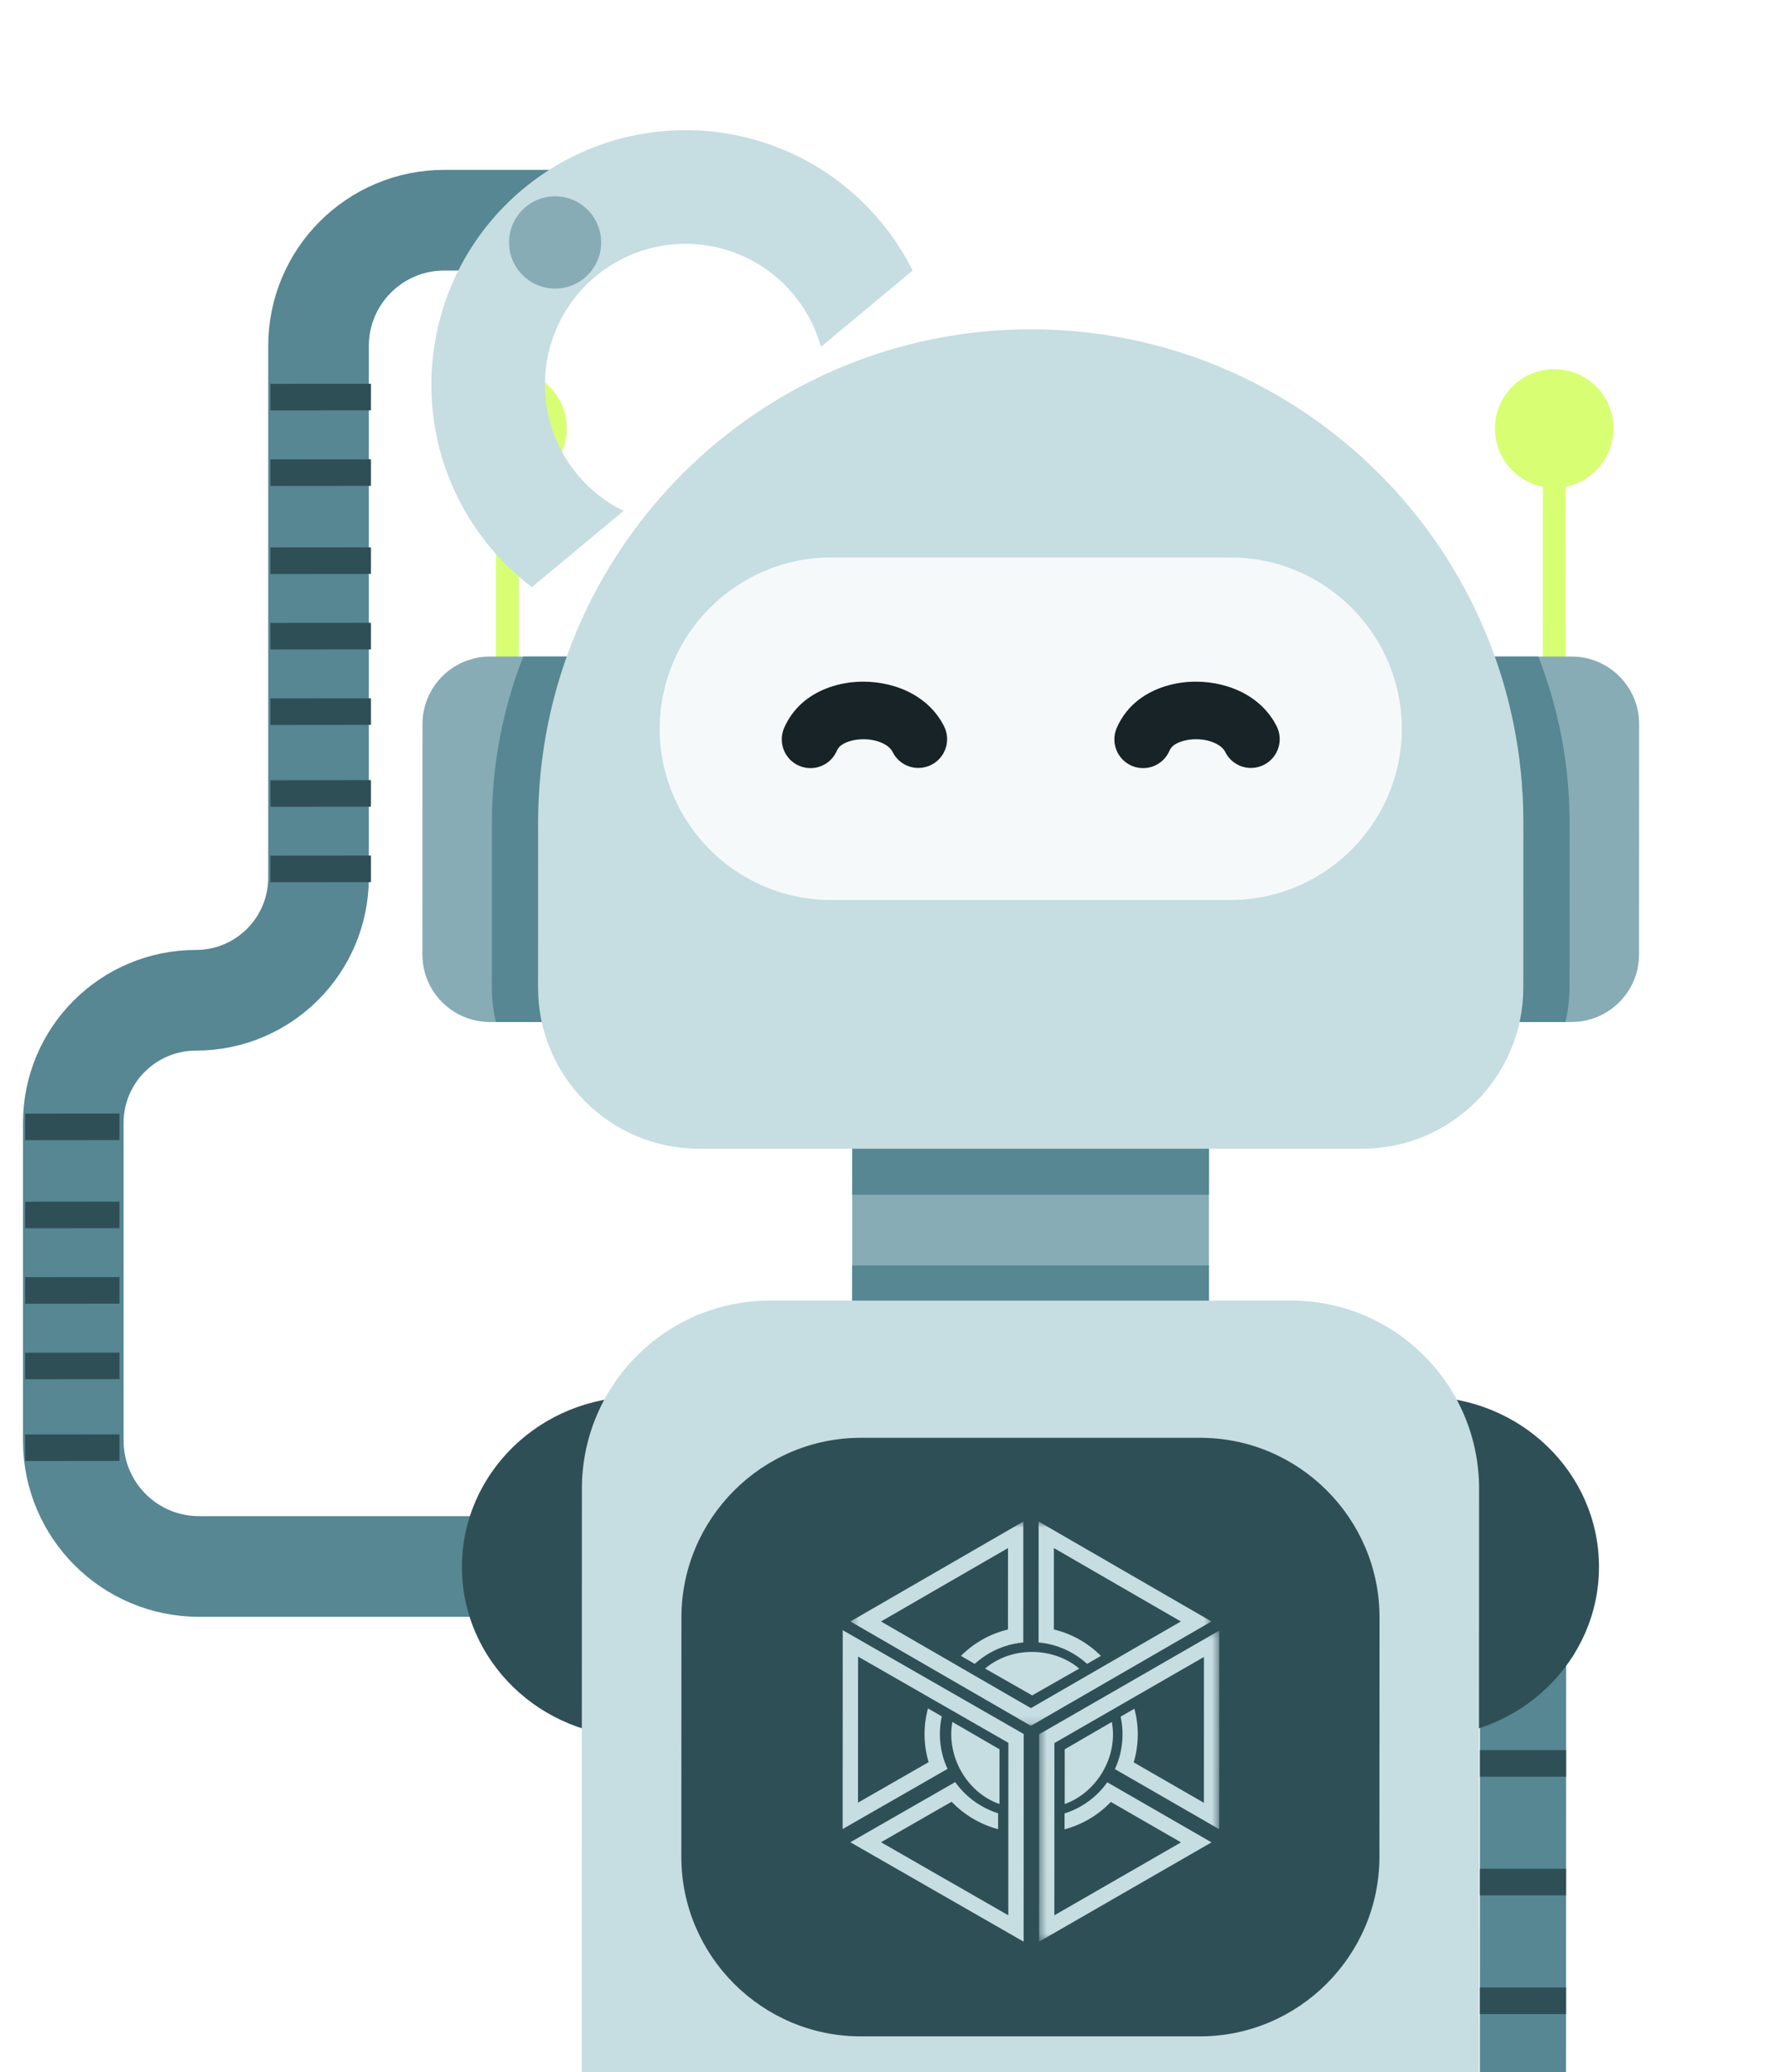 <svg width="238" height="276" viewBox="0 0 238 276" fill="none" xmlns="http://www.w3.org/2000/svg">
<path d="M64.655 208.652H26.525C17.269 208.652 9.766 201.149 9.766 191.893L9.766 149.576C9.766 140.552 17.081 133.236 26.106 133.236V133.236C35.13 133.236 42.446 125.921 42.446 116.896L42.446 46.089C42.446 36.833 49.949 29.33 59.205 29.33H77.64" stroke="#568793" stroke-width="13.407"/>
<path d="M197.218 214.148L197.181 322.042C198.983 321.459 200.922 321.14 202.919 321.14C204.927 321.14 206.854 321.459 208.668 322.042L208.705 214.148C208.706 210.986 206.118 208.395 202.958 208.395C201.372 208.395 199.946 209.046 198.908 210.085C197.857 211.123 197.219 212.563 197.218 214.148Z" fill="#568793"/>
<path d="M197.213 233.108L197.212 236.647H208.699L208.7 233.108H197.213Z" fill="#2F4F57"/>
<path d="M197.209 248.918L197.208 252.457H208.695L208.697 248.918H197.209Z" fill="#2F4F57"/>
<path d="M197.209 264.727L197.208 268.266H208.695L208.697 264.727H197.209Z" fill="#2F4F57"/>
<path d="M73.734 202.656L73.73 214.07H77.266L77.27 202.656H73.734Z" fill="#2F4F57"/>
<path d="M61.557 208.707C61.553 221.226 72.04 231.376 84.982 231.376C97.923 231.376 108.418 221.226 108.422 208.707C108.426 196.185 97.939 186.036 84.997 186.036C72.056 186.036 61.562 196.185 61.557 208.707Z" fill="#2F4F57"/>
<path d="M166.213 208.707C166.209 221.226 176.696 231.376 189.638 231.376C202.579 231.376 213.074 221.226 213.078 208.707C213.082 196.185 202.595 186.036 189.653 186.036C176.712 186.036 166.218 196.185 166.213 208.707Z" fill="#2F4F57"/>
<path d="M113.568 141.519L113.555 180.259H161.098L161.111 141.519H113.568Z" fill="#87ACB6"/>
<path d="M113.559 168.558L113.555 180.259H161.098L161.102 168.558H113.559Z" fill="#568793"/>
<path d="M113.569 141.517L113.563 159.136H161.105L161.112 141.517H113.569Z" fill="#568793"/>
<path d="M205.583 94.503H208.625L208.639 54.534H205.597L205.583 94.503Z" fill="#D8FF74"/>
<g filter="url(#filter0_d_8017_194722)">
<path d="M199.212 57.074C199.211 61.441 202.747 64.981 207.11 64.981C211.474 64.981 215.013 61.441 215.014 57.074C215.016 52.708 211.48 49.169 207.116 49.169C202.753 49.169 199.214 52.708 199.212 57.074Z" fill="#D8FF74"/>
</g>
<path d="M66.087 94.503H69.129L69.143 54.534H66.101L66.087 94.503Z" fill="#D8FF74"/>
<g filter="url(#filter1_d_8017_194722)">
<path d="M59.724 57.074C59.722 61.441 63.259 64.981 67.622 64.981C71.985 64.981 75.525 61.441 75.526 57.074C75.528 52.708 71.991 49.169 67.628 49.169C63.264 49.169 59.725 52.708 59.724 57.074Z" fill="#D8FF74"/>
</g>
<path d="M56.3 96.451L56.29 127.128C56.288 132.102 60.316 136.127 65.28 136.127H83.055L83.072 87.451H65.297C60.333 87.451 56.302 91.483 56.3 96.451Z" fill="#87ACB6"/>
<path d="M191.656 87.451L191.639 136.127H209.42C214.385 136.127 218.415 132.102 218.417 127.128L218.428 96.451C218.43 91.483 214.402 87.451 209.437 87.451H191.656Z" fill="#87ACB6"/>
<path d="M204.996 87.451H191.652L191.635 136.127H208.607C208.962 134.65 209.149 133.106 209.15 131.527L209.158 109.549C209.16 101.794 207.693 94.359 204.996 87.451Z" fill="#568793"/>
<path d="M65.55 109.549L65.542 131.527C65.542 133.106 65.728 134.65 66.082 136.127H83.055L83.072 87.451H69.727C67.025 94.359 65.553 101.794 65.55 109.549Z" fill="#568793"/>
<path d="M102.551 312.966H172.013C185.847 312.966 197.066 301.744 197.071 287.901L197.102 198.301C197.107 184.458 185.896 173.236 172.062 173.236L102.599 173.236C88.765 173.236 77.546 184.458 77.542 198.301L77.511 287.901C77.506 301.744 88.717 312.966 102.551 312.966Z" fill="#C6DDE2"/>
<path d="M137.378 43.866C173.634 43.866 203.016 73.276 203.003 109.555L202.996 131.53C202.992 143.389 193.381 153.003 181.528 153.003L93.152 153.003C81.301 153.003 71.696 143.389 71.7 131.53L71.708 109.555C71.72 73.276 101.121 43.866 137.378 43.866Z" fill="#C6DDE2"/>
<path d="M110.713 74.258L164.018 74.258C176.555 74.258 186.809 84.521 186.805 97.066C186.8 109.61 176.539 119.875 164.002 119.875L110.697 119.875C98.16 119.875 87.905 109.61 87.91 97.066C87.914 84.521 98.176 74.258 110.713 74.258Z" fill="#F6F9FA"/>
<path d="M151.889 93.094C153.904 91.612 156.559 90.797 159.365 90.797C160.494 90.797 161.62 90.929 162.711 91.192C166.111 92.01 168.745 93.981 170.128 96.741C171.073 98.628 170.307 100.934 168.419 101.881C167.889 102.147 167.296 102.289 166.705 102.289C165.248 102.289 163.936 101.479 163.283 100.176C162.786 99.184 161.465 98.771 160.919 98.641C160.432 98.523 159.917 98.465 159.391 98.465C158.214 98.465 157.104 98.764 156.42 99.267C156.169 99.451 155.968 99.706 155.84 100.002C155.233 101.407 153.853 102.313 152.325 102.313C151.8 102.313 151.29 102.208 150.807 101.998C148.87 101.162 147.976 98.902 148.814 96.964C149.479 95.421 150.543 94.083 151.889 93.094Z" fill="#172326"/>
<path d="M104.49 96.963C105.158 95.421 106.22 94.083 107.566 93.094C109.581 91.612 112.236 90.797 115.041 90.797C116.171 90.797 117.297 90.929 118.389 91.192C121.788 92.01 124.421 93.981 125.805 96.74C126.262 97.655 126.338 98.693 126.015 99.664C125.692 100.636 125.012 101.423 124.097 101.881C123.565 102.147 122.973 102.289 122.382 102.289C120.926 102.289 119.613 101.479 118.96 100.176C118.464 99.184 117.142 98.771 116.597 98.641C116.109 98.523 115.595 98.465 115.069 98.465C113.892 98.465 112.781 98.764 112.097 99.267C111.845 99.45 111.646 99.706 111.517 100.002C110.91 101.407 109.531 102.313 108.001 102.313C107.478 102.313 106.968 102.208 106.484 101.998C104.547 101.162 103.652 98.902 104.49 96.963Z" fill="#172326"/>
<path d="M114.71 191.511H159.944C173.087 191.511 183.836 202.271 183.832 215.423L183.821 247.33C183.816 260.48 173.059 271.239 159.916 271.239H114.682C101.54 271.239 90.791 260.48 90.795 247.33L90.806 215.423C90.811 202.271 101.567 191.511 114.71 191.511Z" fill="#2F4F57"/>
<path fill-rule="evenodd" clip-rule="evenodd" d="M131.272 222.25L137.543 225.821L143.816 222.25C140.428 219.392 134.872 219.193 131.272 222.25" fill="#C6DDE2"/>
<mask id="mask0_8017_194722" style="mask-type:luminance" maskUnits="userSpaceOnUse" x="113" y="202" width="49" height="28">
<path fill-rule="evenodd" clip-rule="evenodd" d="M161.441 202.664H113.328L113.318 229.877H161.432L161.441 202.664Z" fill="white"/>
</mask>
<g mask="url(#mask0_8017_194722)">
<path fill-rule="evenodd" clip-rule="evenodd" d="M136.365 202.664L136.36 218.77C135.66 218.834 134.979 218.964 134.321 219.15C132.652 219.629 131.142 220.486 129.89 221.624L128.052 220.562C129.751 218.86 131.908 217.618 134.322 217.043L134.326 206.198L117.4 215.975L137.376 227.521L157.36 215.975L140.441 206.198L140.437 217.043C142.851 217.618 145.008 218.86 146.705 220.562L144.866 221.623C143.615 220.486 142.105 219.627 140.437 219.15C139.78 218.964 139.099 218.834 138.398 218.77L138.404 202.664L161.437 215.975L137.375 229.877L113.323 215.975L136.365 202.664Z" fill="#C6DDE2"/>
</g>
<path fill-rule="evenodd" clip-rule="evenodd" d="M148.159 229.358L141.883 233.004L141.88 240.294C146.087 238.798 149.043 234.056 148.159 229.358" fill="#C6DDE2"/>
<mask id="mask1_8017_194722" style="mask-type:luminance" maskUnits="userSpaceOnUse" x="138" y="217" width="25" height="42">
<path fill-rule="evenodd" clip-rule="evenodd" d="M162.473 217.188H138.483L138.468 258.625H162.458L162.473 217.188Z" fill="white"/>
</mask>
<g mask="url(#mask1_8017_194722)">
<path fill-rule="evenodd" clip-rule="evenodd" d="M162.463 243.642L148.568 235.64C148.862 235.006 149.09 234.355 149.258 233.696C149.677 232.021 149.691 230.295 149.334 228.652L151.167 227.596C151.788 229.904 151.783 232.378 151.075 234.743L160.432 240.131L160.439 220.7L140.51 232.171L140.503 255.114L157.381 245.398L148.024 240.01C146.324 241.803 144.176 243.044 141.861 243.661L141.863 241.55C143.469 241.037 144.962 240.163 146.207 238.963C146.695 238.49 147.146 237.968 147.551 237.396L161.446 245.398L138.469 258.625L138.478 231L162.473 217.188L162.463 243.642Z" fill="#C6DDE2"/>
</g>
<path fill-rule="evenodd" clip-rule="evenodd" d="M133.192 240.294L133.194 233.003L126.912 229.358C126.093 233.771 128.7 238.716 133.192 240.294" fill="#C6DDE2"/>
<path fill-rule="evenodd" clip-rule="evenodd" d="M113.312 245.381L127.29 237.369C127.696 237.941 128.149 238.464 128.64 238.938C129.892 240.139 131.392 241.015 133.007 241.528L133.006 243.642C130.679 243.023 128.52 241.781 126.812 239.986L117.4 245.381L134.364 255.11L134.373 232.137L114.343 220.651L114.336 240.108L123.748 234.713C123.038 232.345 123.034 229.867 123.66 227.556L125.502 228.614C125.142 230.259 125.154 231.988 125.576 233.665C125.743 234.323 125.972 234.975 126.268 235.611L112.291 243.624L112.3 217.136L136.417 230.965L136.407 258.626L113.312 245.381Z" fill="#C6DDE2"/>
<path d="M109.395 46.194C108.709 43.722 107.512 41.351 105.769 39.251C100.436 32.822 91.723 30.863 84.376 33.822C82.609 34.534 80.922 35.52 79.377 36.804C77.841 38.08 76.553 39.566 75.538 41.165C71.282 47.848 71.605 56.779 76.938 63.207C78.681 65.308 80.79 66.921 83.093 68.05L70.874 78.202C68.864 76.67 66.984 74.906 65.3 72.877C54.603 59.985 55.067 41.513 65.614 29.205C66.84 27.77 68.214 26.405 69.715 25.158C71.224 23.904 72.809 22.811 74.452 21.861C88.48 13.749 106.711 16.688 117.408 29.58C119.091 31.609 120.478 33.782 121.612 36.043L109.395 46.194Z" fill="#C6DDE2"/>
<path d="M75.006 38.348C78.348 37.776 80.593 34.601 80.022 31.257C79.451 27.913 76.279 25.666 72.938 26.238C69.596 26.81 67.35 29.985 67.921 33.328C68.492 36.672 71.665 38.92 75.006 38.348Z" fill="#87ACB6"/>
<path d="M36.029 113.972L36.028 117.512L49.434 117.499L49.435 113.961L36.029 113.972Z" fill="#2F4F57"/>
<path d="M36.029 103.919L36.028 107.458L49.434 107.446L49.435 103.908L36.029 103.919Z" fill="#2F4F57"/>
<path d="M36.029 93.025L36.028 96.564L49.434 96.552L49.435 93.014L36.029 93.025Z" fill="#2F4F57"/>
<path d="M36.029 82.969L36.028 86.509L49.434 86.496L49.435 82.958L36.029 82.969Z" fill="#2F4F57"/>
<path d="M36.029 72.915L36.028 76.454L49.434 76.442L49.435 72.904L36.029 72.915Z" fill="#2F4F57"/>
<path d="M36.029 61.183L36.028 64.723L49.434 64.71L49.435 61.172L36.029 61.183Z" fill="#2F4F57"/>
<path d="M36.029 51.128L36.028 54.667L49.434 54.655L49.435 51.117L36.029 51.128Z" fill="#2F4F57"/>
<path d="M3.354 191.064L3.353 194.604L15.922 194.591L15.923 191.053L3.354 191.064Z" fill="#2F4F57"/>
<path d="M3.354 180.173L3.353 183.712L15.922 183.7L15.923 180.161L3.354 180.173Z" fill="#2F4F57"/>
<path d="M3.354 170.117L3.353 173.656L15.922 173.644L15.923 170.106L3.354 170.117Z" fill="#2F4F57"/>
<path d="M3.354 160.061L3.353 163.601L15.922 163.588L15.923 160.05L3.354 160.061Z" fill="#2F4F57"/>
<path d="M3.354 148.329L3.353 151.868L15.922 151.856L15.923 148.318L3.354 148.329Z" fill="#2F4F57"/>
<defs>
<filter id="filter0_d_8017_194722" x="191.558" y="41.516" width="31.11" height="31.117" filterUnits="userSpaceOnUse" color-interpolation-filters="sRGB">
<feFlood flood-opacity="0" result="BackgroundImageFix"/>
<feColorMatrix in="SourceAlpha" type="matrix" values="0 0 0 0 0 0 0 0 0 0 0 0 0 0 0 0 0 0 127 0" result="hardAlpha"/>
<feOffset/>
<feGaussianBlur stdDeviation="3.826"/>
<feComposite in2="hardAlpha" operator="out"/>
<feColorMatrix type="matrix" values="0 0 0 0 0.847 0 0 0 0 1 0 0 0 0 0.455 0 0 0 1 0"/>
<feBlend mode="normal" in2="BackgroundImageFix" result="effect1_dropShadow_8017_194722"/>
<feBlend mode="normal" in="SourceGraphic" in2="effect1_dropShadow_8017_194722" result="shape"/>
</filter>
<filter id="filter1_d_8017_194722" x="52.07" y="41.516" width="31.11" height="31.117" filterUnits="userSpaceOnUse" color-interpolation-filters="sRGB">
<feFlood flood-opacity="0" result="BackgroundImageFix"/>
<feColorMatrix in="SourceAlpha" type="matrix" values="0 0 0 0 0 0 0 0 0 0 0 0 0 0 0 0 0 0 127 0" result="hardAlpha"/>
<feOffset/>
<feGaussianBlur stdDeviation="3.826"/>
<feComposite in2="hardAlpha" operator="out"/>
<feColorMatrix type="matrix" values="0 0 0 0 0.847 0 0 0 0 1 0 0 0 0 0.455 0 0 0 1 0"/>
<feBlend mode="normal" in2="BackgroundImageFix" result="effect1_dropShadow_8017_194722"/>
<feBlend mode="normal" in="SourceGraphic" in2="effect1_dropShadow_8017_194722" result="shape"/>
</filter>
</defs>
</svg>
